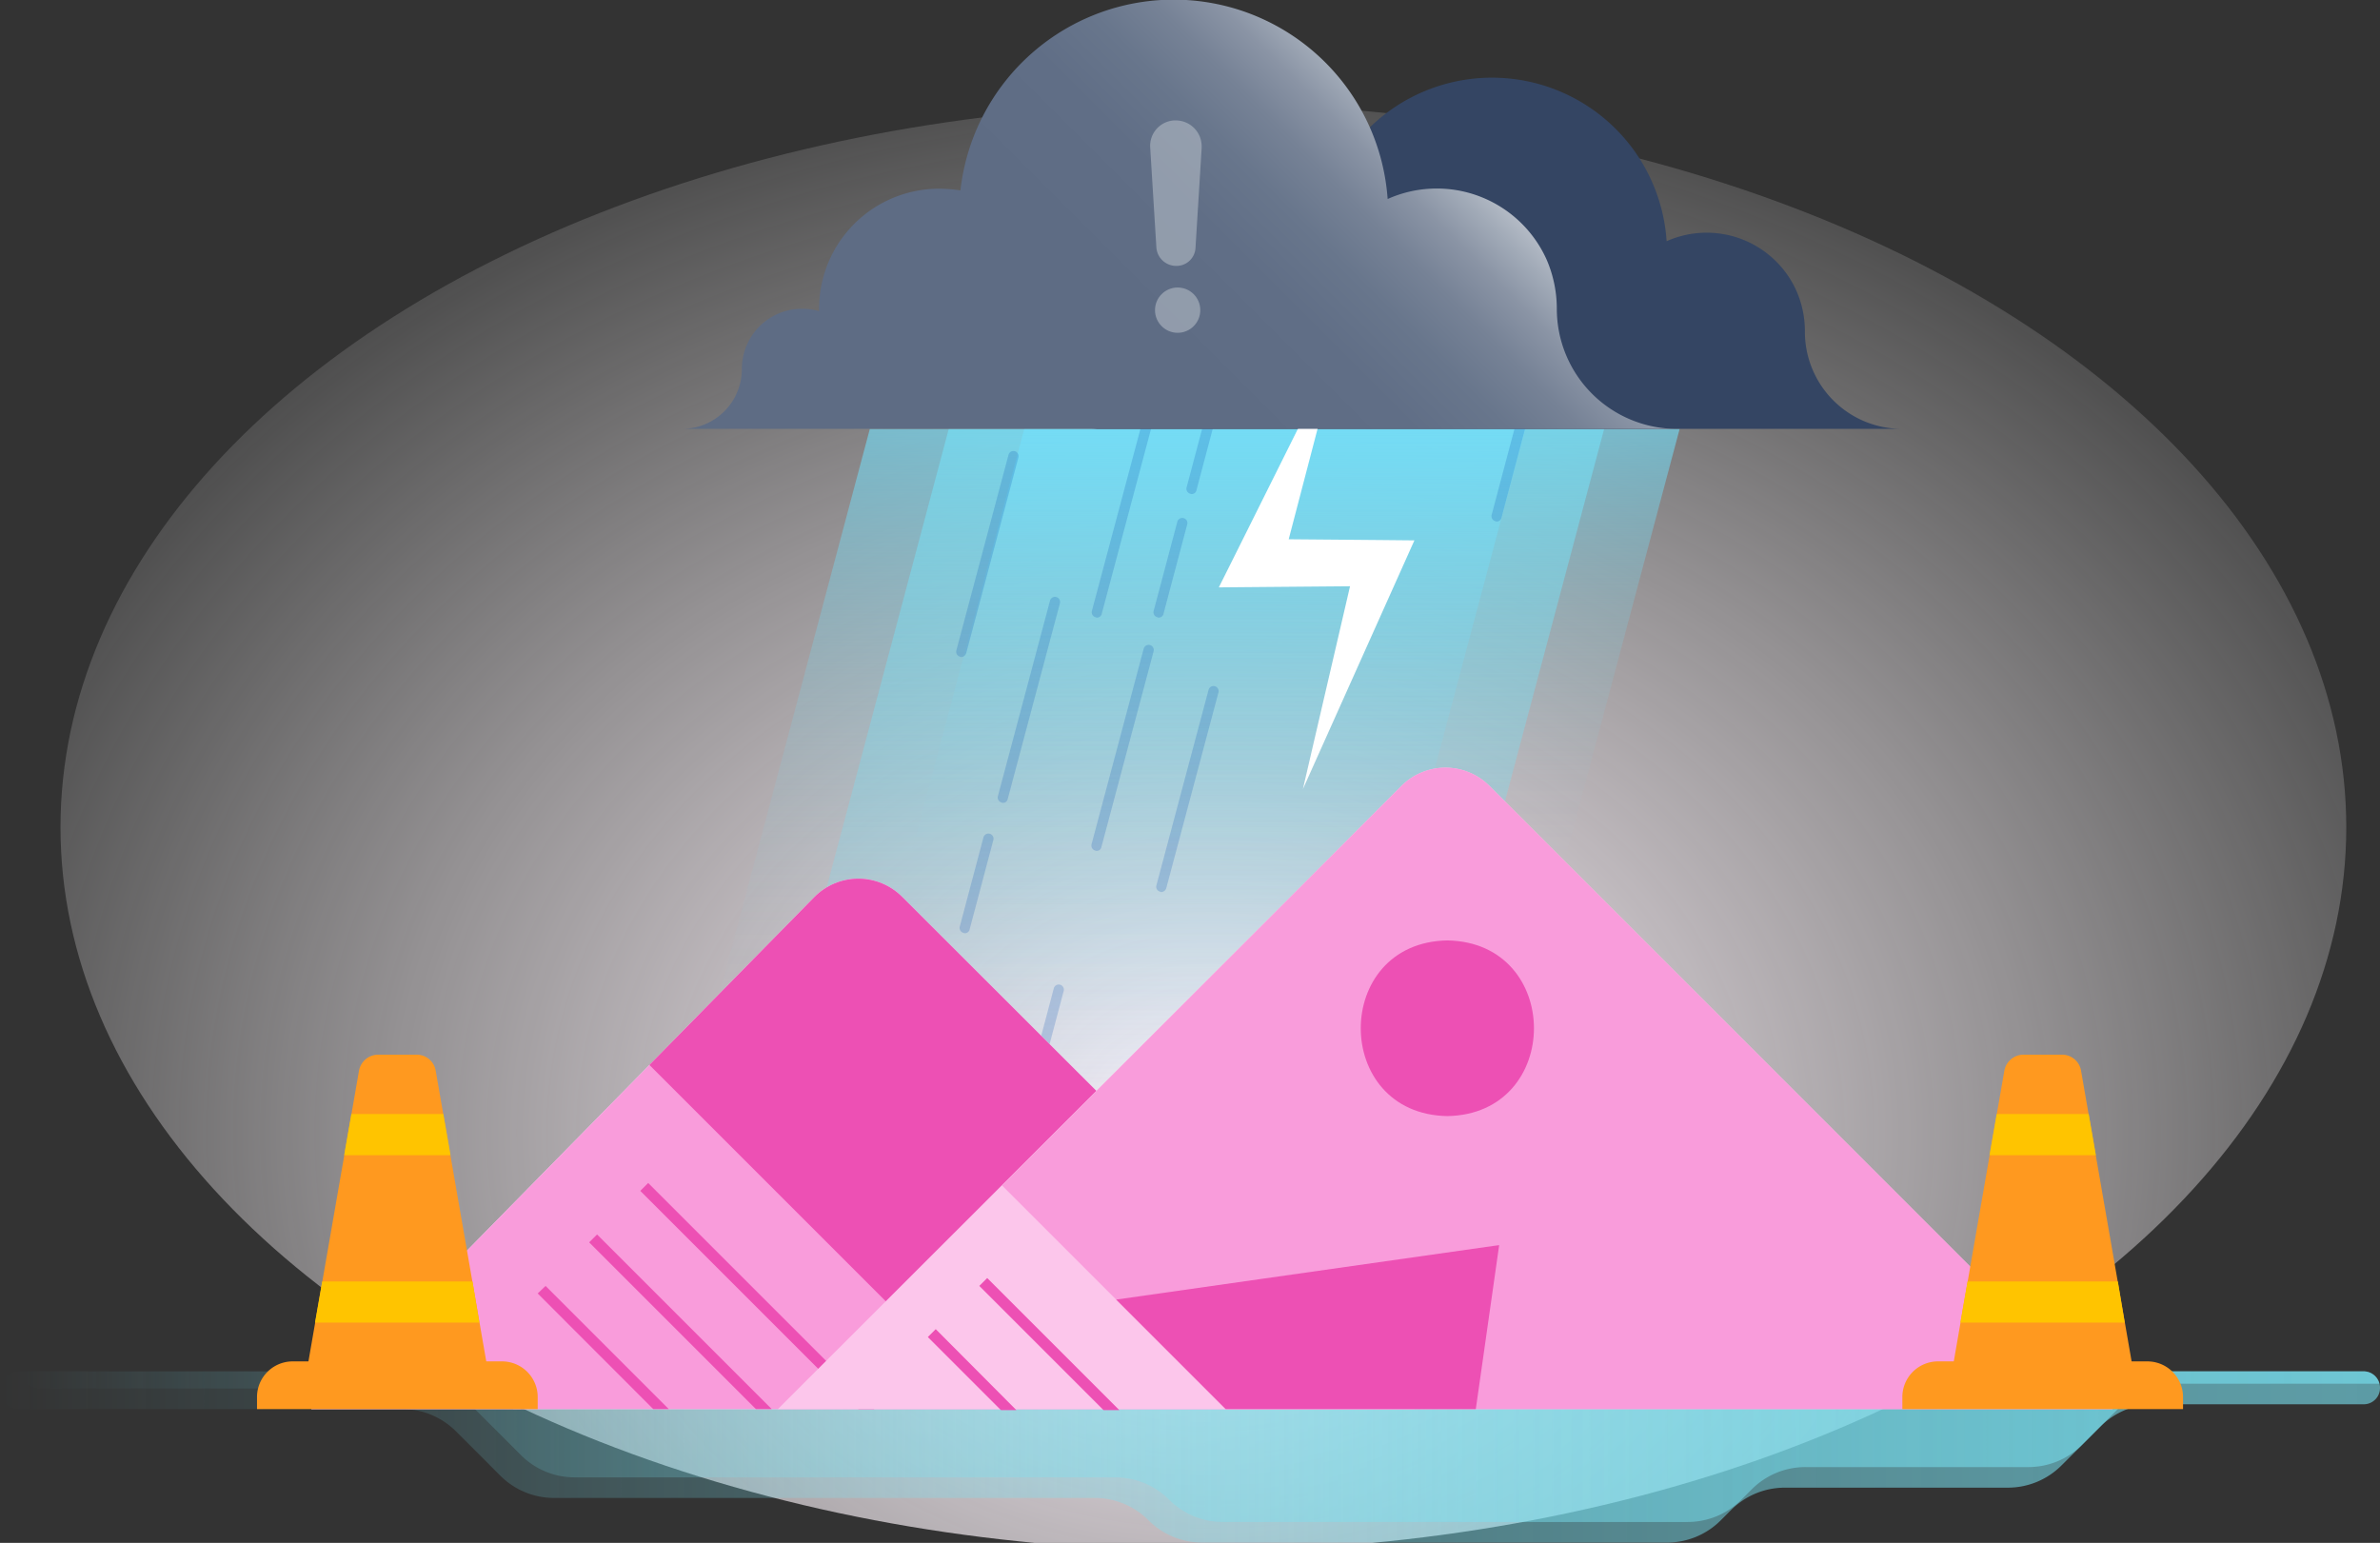<svg id="Layer_1" data-name="Layer 1" xmlns="http://www.w3.org/2000/svg" xmlns:xlink="http://www.w3.org/1999/xlink" viewBox="0 0 693.6 449.7"><rect x="0" y="0" width="693.6" height="449.7" fill="#333333" stroke="none"/><defs><style>.cls-1{fill:#f99cdb;}.cls-2{fill:none;}.cls-3{fill:url(#radial-gradient);}.cls-21,.cls-4,.cls-5,.cls-6,.cls-7,.cls-8{opacity:0.6;isolation:isolate;}.cls-4{fill:url(#linear-gradient);}.cls-5{fill:url(#linear-gradient-2);}.cls-6{fill:url(#linear-gradient-3);}.cls-7{fill:url(#linear-gradient-4);}.cls-8{fill:url(#linear-gradient-5);}.cls-9{opacity:0.2;}.cls-10{fill:#0049b0;}.cls-11{fill:#344563;}.cls-12{fill:#eae6ff;}.cls-13{fill:#a5adba;}.cls-14{fill:#fff;}.cls-15{clip-path:url(#clip-path);}.cls-16{fill:#ed50b4;}.cls-17{clip-path:url(#clip-path-2);}.cls-18{fill:#fcc6eb;}.cls-19{clip-path:url(#clip-path-5);}.cls-20{fill:url(#linear-gradient-6);}.cls-21{fill:#b3bac5;}.cls-22{fill:#ff991f;}.cls-23{fill:#ffc400;}</style><radialGradient id="radial-gradient" cx="354.8" cy="100.39" r="418.82" gradientTransform="matrix(1.03, 0, 0, -0.84, -12.69, 414.55)" gradientUnits="userSpaceOnUse"><stop offset="0" stop-color="#fff2fb"/><stop offset="0.17" stop-color="#fff4fc" stop-opacity="0.85"/><stop offset="0.56" stop-color="#fff9fd" stop-opacity="0.47"/><stop offset="1" stop-color="#fff" stop-opacity="0"/></radialGradient><linearGradient id="linear-gradient" y1="262.65" x2="693.6" y2="262.65" gradientTransform="translate(0 162)" gradientUnits="userSpaceOnUse"><stop offset="0" stop-color="#79e2f2" stop-opacity="0"/><stop offset="0.21" stop-color="#79e2f2" stop-opacity="0.28"/><stop offset="0.42" stop-color="#79e2f2" stop-opacity="0.54"/><stop offset="0.61" stop-color="#79e2f2" stop-opacity="0.74"/><stop offset="0.78" stop-color="#79e2f2" stop-opacity="0.88"/><stop offset="0.91" stop-color="#79e2f2" stop-opacity="0.97"/><stop offset="1" stop-color="#79e2f2"/></linearGradient><linearGradient id="linear-gradient-2" x1="6" y1="259.65" x2="699.62" y2="259.65" xlink:href="#linear-gradient"/><linearGradient id="linear-gradient-3" x1="662.92" y1="254" x2="662.92" y2="-37" gradientTransform="matrix(1, 0, -0.27, 1, -300.78, 162)" gradientUnits="userSpaceOnUse"><stop offset="0.26" stop-color="#72e1fd" stop-opacity="0"/><stop offset="1" stop-color="#79e2f2"/></linearGradient><linearGradient id="linear-gradient-4" x1="639.92" y1="254" x2="639.92" y2="-37" gradientTransform="matrix(1, 0, -0.27, 1, -300.78, 162)" gradientUnits="userSpaceOnUse"><stop offset="0.31" stop-color="#72e1fd" stop-opacity="0"/><stop offset="0.42" stop-color="#72e1fd" stop-opacity="0.01"/><stop offset="0.51" stop-color="#72e1fd" stop-opacity="0.05"/><stop offset="0.59" stop-color="#72e1fd" stop-opacity="0.12"/><stop offset="0.67" stop-color="#72e1fd" stop-opacity="0.22"/><stop offset="0.75" stop-color="#72e1fd" stop-opacity="0.34"/><stop offset="0.82" stop-color="#72e1fd" stop-opacity="0.49"/><stop offset="0.89" stop-color="#72e1fd" stop-opacity="0.67"/><stop offset="0.96" stop-color="#72e1fd" stop-opacity="0.87"/><stop offset="1" stop-color="#72e1fd"/></linearGradient><linearGradient id="linear-gradient-5" x1="684.92" y1="254" x2="684.92" y2="-37" gradientTransform="matrix(1, 0, -0.27, 1, -300.78, 162)" gradientUnits="userSpaceOnUse"><stop offset="0.5" stop-color="#72e1fd" stop-opacity="0"/><stop offset="0.58" stop-color="#72e1fd" stop-opacity="0.01"/><stop offset="0.65" stop-color="#72e1fd" stop-opacity="0.05"/><stop offset="0.7" stop-color="#72e1fd" stop-opacity="0.12"/><stop offset="0.76" stop-color="#72e1fd" stop-opacity="0.22"/><stop offset="0.82" stop-color="#72e1fd" stop-opacity="0.34"/><stop offset="0.87" stop-color="#72e1fd" stop-opacity="0.49"/><stop offset="0.92" stop-color="#72e1fd" stop-opacity="0.67"/><stop offset="0.97" stop-color="#72e1fd" stop-opacity="0.87"/><stop offset="1" stop-color="#72e1fd"/></linearGradient><clipPath id="clip-path"><path class="cls-1" d="M412.3,410.7,262.9,261.4a18,18,0,0,0-25.6.1L90.7,410.7Z"/></clipPath><clipPath id="clip-path-2"><path class="cls-2" d="M412.3,410.7,262.9,261.4a18,18,0,0,0-25.6.1L90.7,410.7Z"/></clipPath><clipPath id="clip-path-5"><path class="cls-2" d="M357.2,410.7H615.7L434,229a18.11,18.11,0,0,0-25.5,0L292,345.5Z"/></clipPath><linearGradient id="linear-gradient-6" x1="268.83" y1="33.13" x2="421.15" y2="-119.18" gradientTransform="translate(0 162)" gradientUnits="userSpaceOnUse"><stop offset="0.54" stop-color="#5e6c84"/><stop offset="0.7" stop-color="#606e86"/><stop offset="0.79" stop-color="#68768c"/><stop offset="0.86" stop-color="#768296"/><stop offset="0.92" stop-color="#8a94a5"/><stop offset="0.97" stop-color="#a2abb8"/><stop offset="1" stop-color="#b3bac5"/></linearGradient></defs><ellipse class="cls-3" cx="350.7" cy="241.13" rx="333.07" ry="210.88"/><path id="_Path_" data-name=" Path " class="cls-4" d="M5.5,410.7H117.2a22.09,22.09,0,0,1,15.7,6.5l12.9,12.9a22.09,22.09,0,0,0,15.7,6.5H319a22.09,22.09,0,0,1,15.7,6.5h0a22.09,22.09,0,0,0,15.7,6.5H485.8a22.09,22.09,0,0,0,15.7-6.5l3-3a22.09,22.09,0,0,1,15.7-6.5h64.9a22.09,22.09,0,0,0,15.7-6.5l11.3-11.3a22.09,22.09,0,0,1,15.7-6.5h61a4.74,4.74,0,0,0,4.8-4.8h0a4.74,4.74,0,0,0-4.8-4.8H5.5A5.55,5.55,0,0,0,0,405.2H0A5.48,5.48,0,0,0,5.5,410.7Z"/><path class="cls-5" d="M633.8,403.3h59.6a4.72,4.72,0,0,0-4.6-3.6H6a5.54,5.54,0,0,0,5.5,5H123.2a22.09,22.09,0,0,1,15.7,6.5l12.9,12.9a22.09,22.09,0,0,0,15.7,6.5H325a22.09,22.09,0,0,1,15.7,6.5,22.09,22.09,0,0,0,15.7,6.5H491.8a22.09,22.09,0,0,0,15.7-6.5l3-3a22.09,22.09,0,0,1,15.7-6.5h64.9a22.09,22.09,0,0,0,15.7-6.5l5.3-5.3,6-6A22.52,22.52,0,0,1,633.8,403.3Z"/><polygon class="cls-6" points="390 416 199 416 276.5 125 467.5 125 390 416"/><polygon class="cls-7" points="367 416 176 416 253.5 125 444.5 125 367 416"/><polygon class="cls-8" points="412 416 221 416 298.5 125 489.5 125 412 416"/><g class="cls-9"><path class="cls-10" d="M347.3,144a.6.6,0,0,1-.4-.1,1.49,1.49,0,0,1-1.1-1.8l6.9-26a1.49,1.49,0,1,1,2.9.7l-6.9,26A1.4,1.4,0,0,1,347.3,144Z"/></g><g class="cls-9"><path class="cls-10" d="M319.7,180a.6.6,0,0,1-.4-.1,1.49,1.49,0,0,1-1.1-1.8l15.2-57a1.49,1.49,0,1,1,2.9.7h0l-15.2,57A1.4,1.4,0,0,1,319.7,180Z"/></g><g class="cls-9"><path class="cls-10" d="M436.2,152a.6.6,0,0,1-.4-.1,1.49,1.49,0,0,1-1.1-1.8h0l6.9-26a1.49,1.49,0,1,1,2.9.7l-6.9,26A1.4,1.4,0,0,1,436.2,152Z"/></g><g class="cls-9"><path class="cls-10" d="M281.2,272a.6.6,0,0,1-.4-.1,1.49,1.49,0,0,1-1.1-1.8l6.9-26a1.49,1.49,0,1,1,2.9.7l-6.9,26A1.4,1.4,0,0,1,281.2,272Z"/></g><g class="cls-9"><path class="cls-10" d="M280.2,191.5a.6.6,0,0,1-.4-.1,1.49,1.49,0,0,1-1.1-1.8l15.2-57a1.49,1.49,0,1,1,2.9.7l-15.2,57A1.58,1.58,0,0,1,280.2,191.5Z"/></g><g class="cls-9"><path class="cls-10" d="M292.3,234a.6.6,0,0,1-.4-.1,1.49,1.49,0,0,1-1.1-1.8l15.2-57a1.49,1.49,0,0,1,2.9.7l-15.2,57A1.4,1.4,0,0,1,292.3,234Z"/></g><g class="cls-9"><path class="cls-10" d="M319.6,248a.6.6,0,0,1-.4-.1,1.49,1.49,0,0,1-1.1-1.8l15.2-57a1.49,1.49,0,0,1,2.9.7l-15.2,57A1.4,1.4,0,0,1,319.6,248Z"/></g><g class="cls-9"><path class="cls-10" d="M338.5,260a.6.6,0,0,1-.4-.1,1.49,1.49,0,0,1-1.1-1.8l15.2-57a1.49,1.49,0,1,1,2.9.7l-15.2,57A1.58,1.58,0,0,1,338.5,260Z"/></g><g class="cls-9"><path class="cls-10" d="M337.7,180a.6.6,0,0,1-.4-.1,1.49,1.49,0,0,1-1.1-1.8l6.9-26a1.49,1.49,0,1,1,2.9.7l-6.9,26A1.4,1.4,0,0,1,337.7,180Z"/></g><g class="cls-9"><path class="cls-10" d="M301.7,316a.6.6,0,0,1-.4-.1,1.49,1.49,0,0,1-1.1-1.8l6.9-26a1.49,1.49,0,1,1,2.9.7l-6.9,26A1.4,1.4,0,0,1,301.7,316Z"/></g><path class="cls-11" d="M554.4,125H317.7A14.3,14.3,0,0,0,332,110.7h0a14.3,14.3,0,0,1,14.3-14.3,14.53,14.53,0,0,1,4.1.6v-.6A28.59,28.59,0,0,1,379,67.8h0a43.79,43.79,0,0,1,5.1.4,51,51,0,0,1,101.6,2.1,28.68,28.68,0,0,1,37.8,14.4A29.26,29.26,0,0,1,526,96.4,28.3,28.3,0,0,0,554.4,125Z"/><g id="_Group_" data-name=" Group "><path class="cls-12" d="M412.3,410.7,262.9,261.4a18,18,0,0,0-25.6.1L90.7,410.7Z"/></g><polygon class="cls-13" points="151.8 410.7 150.7 409.6 149.5 410.7 151.8 410.7"/><polygon class="cls-14" points="390.3 100.8 373.1 166.6 366.6 157.1 401.9 157.4 412.2 157.5 408.3 166.2 379.7 230 395.5 162 401.9 170.8 366.6 171.1 355.2 171.2 360 161.6 390.3 100.8"/><path class="cls-1" d="M412.3,410.7,262.9,261.4a18,18,0,0,0-25.6.1L90.7,410.7Z"/><g class="cls-15"><polygon class="cls-16" points="249.58 246.38 349.8 346.6 287.63 408.77 188.8 309.94 249.58 246.38"/></g><g class="cls-17"><polygon class="cls-16" points="188.9 344.8 186.6 347.1 326.7 487.2 331.3 487.2 188.9 344.8"/></g><g class="cls-17"><polygon class="cls-16" points="174 359.8 171.7 362.1 296.8 487.2 301.4 487.2 174 359.8"/></g><g class="cls-17"><polyline class="cls-16" points="159 374.8 156.7 377 266.8 487.2 271.4 487.2"/></g><path class="cls-2" d="M412.3,410.7,262.9,261.4a18,18,0,0,0-25.6.1L90.7,410.7Z"/><path class="cls-18" d="M226.7,410.7,408.5,229a18.11,18.11,0,0,1,25.5,0L615.7,410.7Z"/><polygon class="cls-16" points="287.7 372.5 285.4 374.8 321.6 411 326.2 411 287.7 372.5"/><polygon class="cls-16" points="272.7 387.4 270.4 389.7 291.7 411 296.2 411 272.7 387.4"/><path class="cls-1" d="M357.2,410.7H615.7L434,229a18.11,18.11,0,0,0-25.5,0L292,345.5Z"/><g class="cls-19"><path class="cls-16" d="M368,372.7l68.9-9.8c-.2,1.29-9.79,68.92-10,70.1,14.36-2.08,96.13-13.61,112.3-15.9L513.6,596.9C448,531.36,364.68,447.8,299.2,382.5Z"/><path class="cls-16" d="M421.8,274.1c33.65.57,33.65,50.63,0,51.2C388.15,324.73,388.15,274.67,421.8,274.1Z"/></g><path class="cls-20" d="M453.7,90a35,35,0,0,0,35,35h-290a17.46,17.46,0,0,0,17.5-17.5h0A17.52,17.52,0,0,1,233.7,90a16.79,16.79,0,0,1,5,.7V90a35,35,0,0,1,35-35h0a42.05,42.05,0,0,1,6.2.5A62.52,62.52,0,0,1,404.4,58a35.09,35.09,0,0,1,46.3,17.6,36.1,36.1,0,0,1,3,14.4"/><path class="cls-21" d="M342.7,77.5h0a5.78,5.78,0,0,1-5.7-5.4L335.2,43a7.42,7.42,0,0,1,7-7.9h.5a7.55,7.55,0,0,1,7.5,7.5v.5l-1.8,29.2A5.54,5.54,0,0,1,342.7,77.5Z"/><circle class="cls-21" cx="343.2" cy="90.4" r="6.6"/><path class="cls-22" d="M564.8,396.8h61a10.39,10.39,0,0,1,10.4,10.4h0v3.5H554.4v-3.5A10.39,10.39,0,0,1,564.8,396.8Z"/><path id="_Path_2" data-name=" Path 2" class="cls-22" d="M600.9,307.4H589.7a5.7,5.7,0,0,0-5.6,4.8l-15.2,87.4h52.8l-15.2-87.4A5.61,5.61,0,0,0,600.9,307.4Z"/><polygon class="cls-23" points="579.8 336.7 610.8 336.7 608.7 324.7 581.9 324.7 579.8 336.7"/><polygon class="cls-23" points="619.2 385.5 617.2 373.5 573.4 373.5 571.3 385.5 619.2 385.5"/><path class="cls-22" d="M85.3,396.8h61a10.39,10.39,0,0,1,10.4,10.4h0v3.5H74.9v-3.5A10.39,10.39,0,0,1,85.3,396.8Z"/><path id="_Path_3" data-name=" Path 3" class="cls-22" d="M121.4,307.4H110.2a5.7,5.7,0,0,0-5.6,4.8L89.4,399.6h52.8L127,312.2A5.61,5.61,0,0,0,121.4,307.4Z"/><polygon class="cls-23" points="100.3 336.7 131.3 336.7 129.2 324.7 102.4 324.7 100.3 336.7"/><polygon class="cls-23" points="139.7 385.5 137.7 373.5 93.9 373.5 91.8 385.5 139.7 385.5"/></svg>